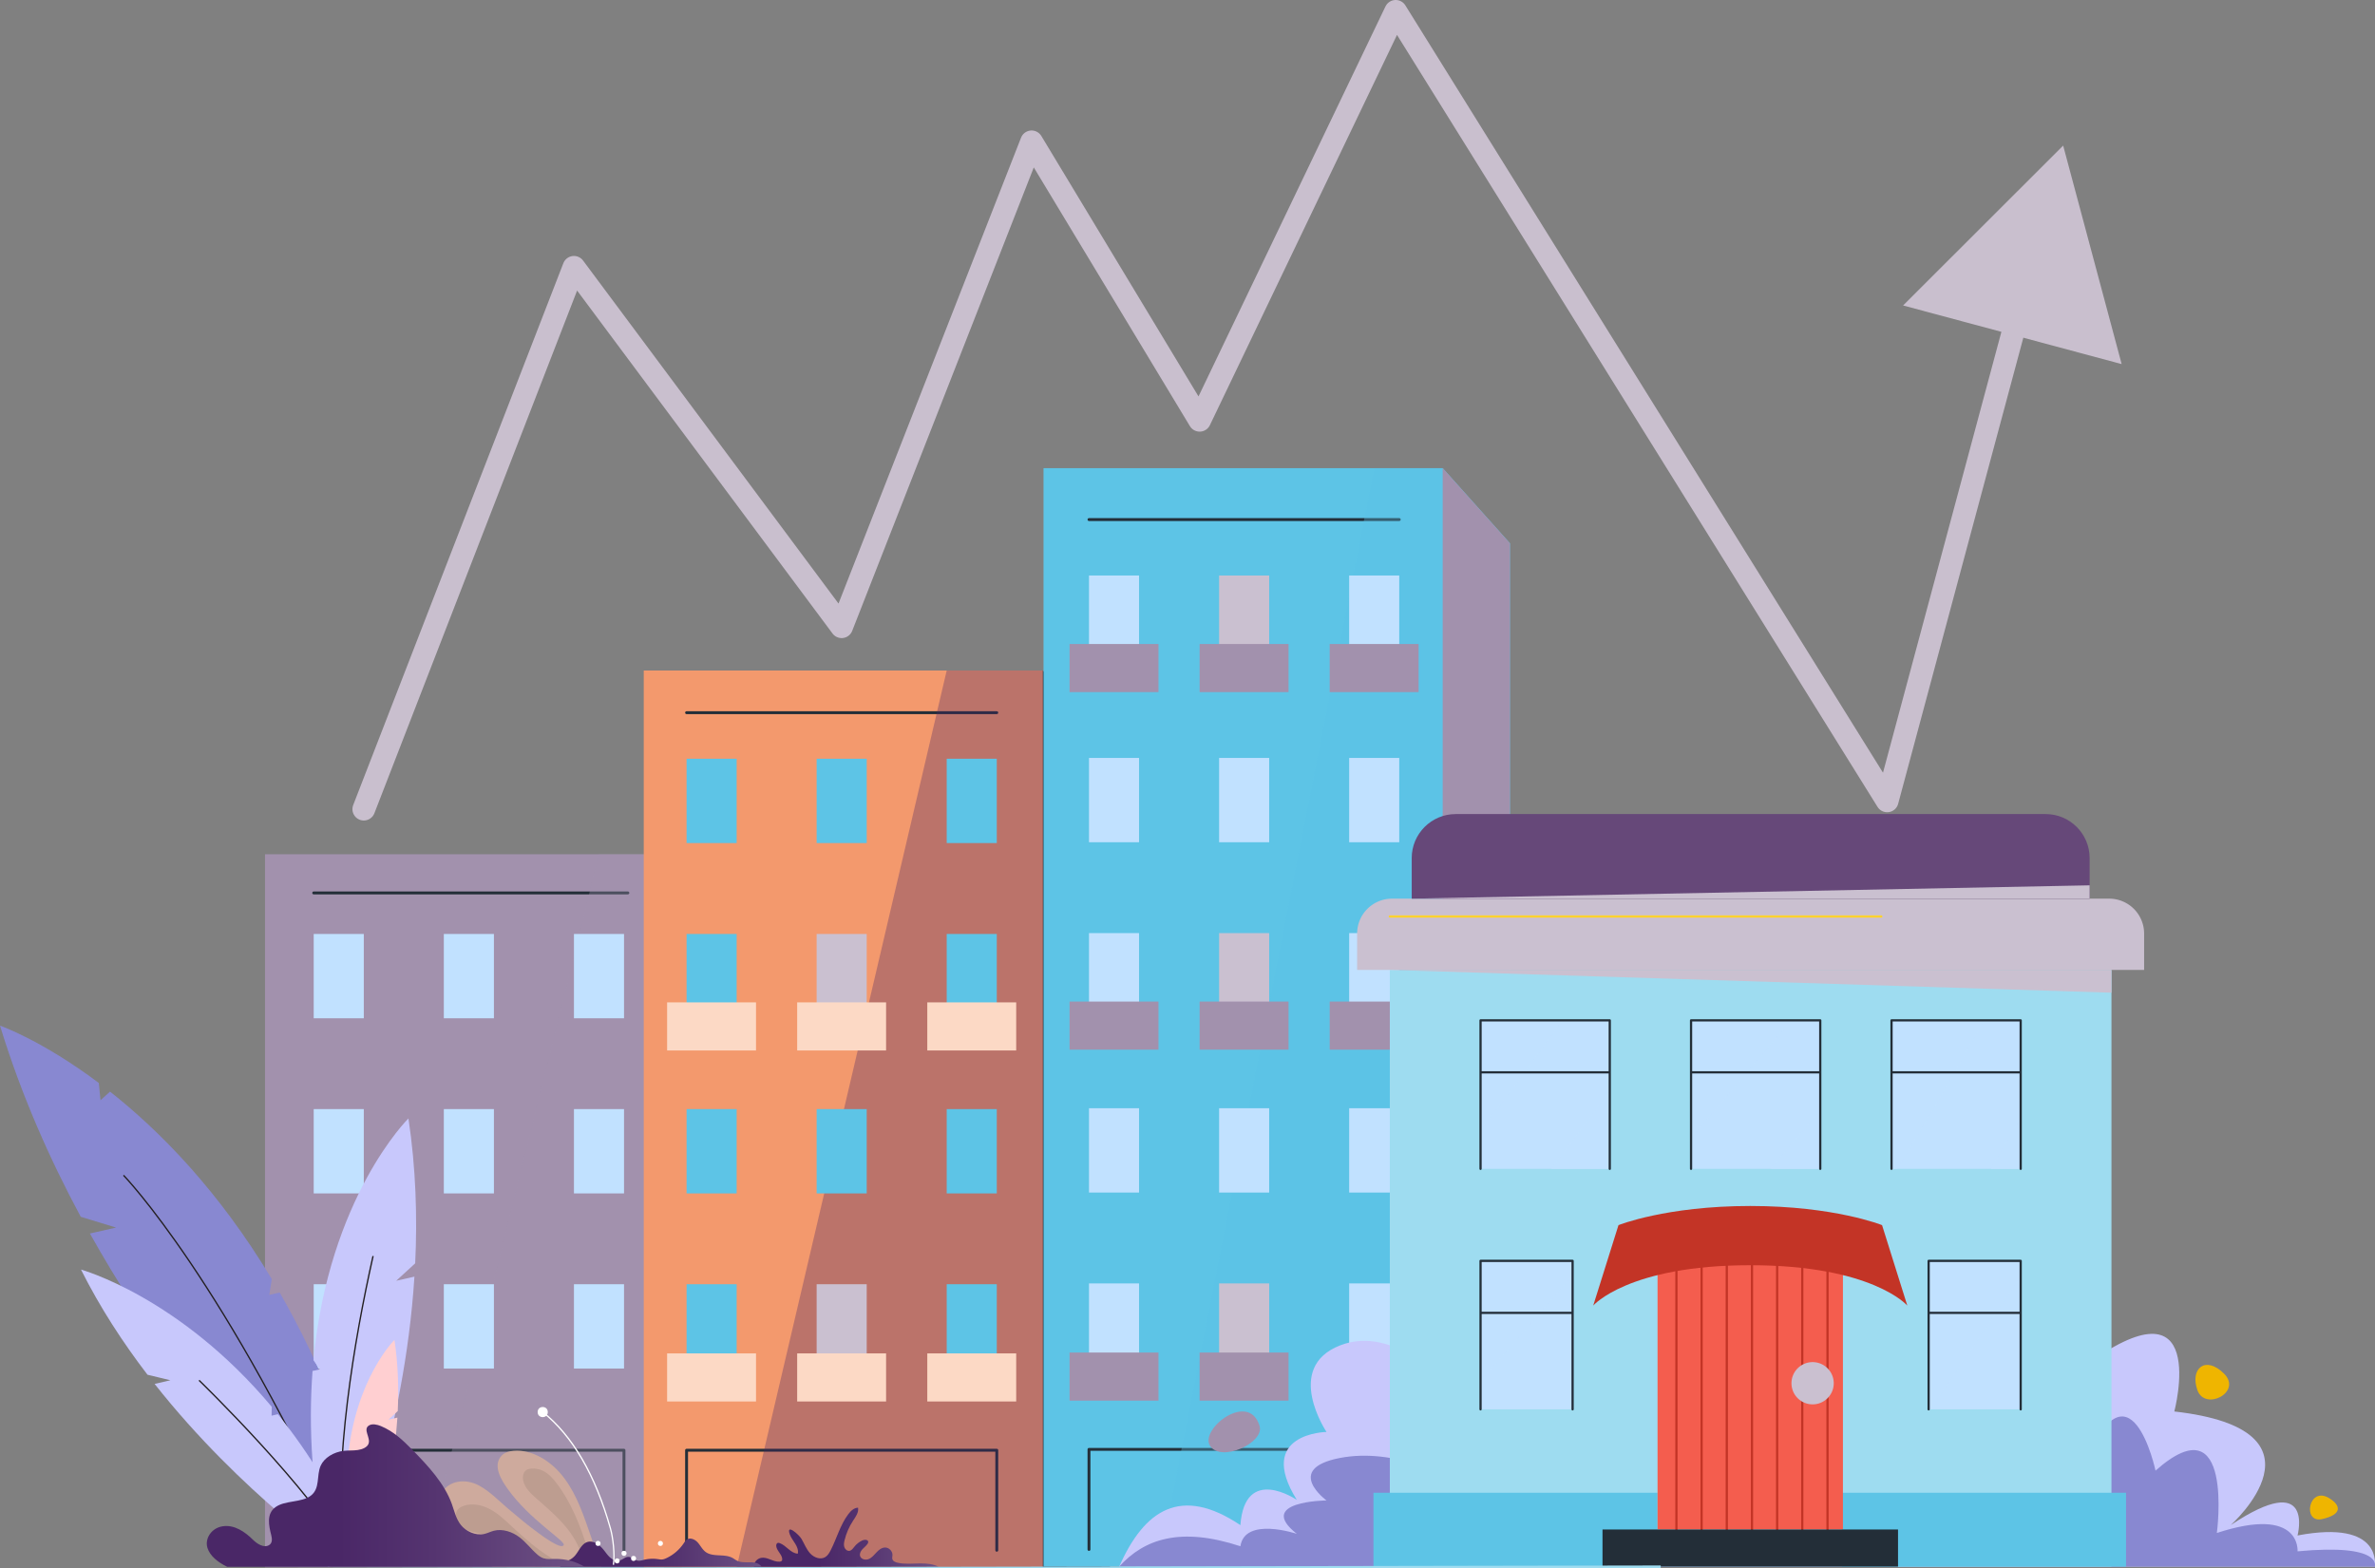 <?xml version="1.0" encoding="UTF-8" standalone="no"?>
<svg xmlns="http://www.w3.org/2000/svg" xmlns:v="https://vecta.io/nano" viewBox="0 0 468.55 309.45">
  <rect x="0" y="0" width="468.55" height="309.45" fill="#808080" stroke="none"/>
  <style>
    <![CDATA[.L,.V,.D,.H,.A{isolation:isolate}.L,.V,.D,.H,.Q{mix-blend-mode:screen}.h{fill:#cac0d0}.i{fill:none}.j{stroke-linecap:round}.k{stroke-linejoin:round}.l{fill:#c1e1ff}.m{fill:#5dc4e6}.n{fill:#a291ad}.o{stroke:#232e38}.p{fill:#231f20}.q{stroke-width:.57}.r{fill:#232e38}.s{fill:#c8c8fc}.t{stroke-width:.44}]]>
  </style>
  <defs>
    <linearGradient gradientUnits="userSpaceOnUse" id="A" x1="148.73" x2="185.2" y1="303.36" y2="303.36">
      <stop offset="0" stop-color="#4a2767"/>
      <stop offset=".35" stop-color="#4a2767"/>
      <stop offset=".6" stop-color="#553470"/>
      <stop offset="1" stop-color="#6e5285"/>
    </linearGradient>
    <linearGradient gradientUnits="userSpaceOnUse" id="B" x1="110.37" x2="150.21" y1="306.41" y2="306.41">
      <stop offset="0" stop-color="#4a2767"/>
      <stop offset=".35" stop-color="#4a2767"/>
      <stop offset=".6" stop-color="#553470"/>
      <stop offset="1" stop-color="#6e5285"/>
    </linearGradient>
    <linearGradient gradientUnits="userSpaceOnUse" id="C" x1="40.8" x2="115.31" y1="295.14" y2="295.14">
      <stop offset="0" stop-color="#4a2767"/>
      <stop offset=".35" stop-color="#4a2767"/>
      <stop offset=".6" stop-color="#553470"/>
      <stop offset="1" stop-color="#6e5285"/>
    </linearGradient>
    <path d="M61.89 184.31h9.88v16.64h-9.88z" id="D"/>
    <path d="M131.61 197.81h17.54v9.49h-17.54z" id="E"/>
    <path d="M292.09 201.36h25.49v29.3h-25.49z" id="F"/>
    <path d="M330.73 244.41v62.69" id="G"/>
  </defs>
  <g class="A">
    <path class="n" d="M52.28 309.31h92.01V183.4l-13.26-14.82H52.28v140.73z"/>
    <path class="i j k o q" d="M61.89 305.93v-19.74h61.21v19.74M61.89 176.21h61.98"/>
    <path class="D n" d="M83.47 309.31h60.82V183.4l-13.26-14.82h-12.87L83.47 309.31z" opacity=".33"/>
    <path class="r" d="M131.03 168.58v140.73h13.26V183.4l-13.26-14.82z"/>
    <g class="l">
      <use href="#D"/>
      <use href="#D" x="25.67"/>
      <use href="#D" x="51.34"/>
      <use href="#D" y="34.56"/>
      <use href="#D" x="25.67" y="34.56"/>
      <use href="#D" x="51.34" y="34.56"/>
      <use href="#D" y="69.12"/>
      <use href="#D" x="25.67" y="69.12"/>
      <use href="#D" x="51.34" y="69.12"/>
    </g>
    <path d="M127 309.31h92V147.14l-13.26-14.82H127v176.99z" fill="#f3996d"/>
    <path class="i j k o q" d="M135.45 305.78v-19.59h61.2v19.74m-61.2-165.29h61.2"/>
    <path class="H" d="M145.32 309.31H219V147.14l-13.26-14.82h-18.97l-41.45 176.99z" fill="#4a2765" opacity=".33"/>
    <path class="r" d="M205.74 132.32v176.99H219V147.14l-13.26-14.82z"/>
    <g class="m">
      <use href="#D" x="73.56" y="-34.58"/>
      <use href="#D" x="99.22" y="-34.58"/>
      <use href="#D" x="124.88" y="-34.58"/>
      <use href="#D" x="73.56"/>
    </g>
    <use class="h" href="#D" x="99.22"/>
    <g class="m">
      <use href="#D" x="124.88"/>
      <use href="#D" x="73.56" y="34.56"/>
      <use href="#D" x="99.22" y="34.56"/>
      <use href="#D" x="124.88" y="34.56"/>
      <use href="#D" x="73.56" y="69.12"/>
    </g>
    <use class="h" href="#D" x="99.22" y="69.12"/>
    <use class="m" href="#D" x="124.88" y="69.12"/>
    <g fill="#fcd9c5">
      <use href="#E"/>
      <use href="#E" x="25.66"/>
      <use href="#E" x="51.33"/>
      <use href="#E" y="69.27"/>
      <use href="#E" x="25.66" y="69.27"/>
      <use href="#E" x="51.33" y="69.27"/>
    </g>
    <path class="m" d="M205.87 309.15h92.01V107.21l-13.26-14.82h-78.75v216.76z"/>
    <path class="i j k o q" d="M214.84 305.77v-19.75h61.21v19.75m-61.21-203.24h61.21"/>
    <path class="L m" d="M228.54 309.15h69.34V107.21l-13.26-14.82h-13.51l-42.57 216.76z" opacity=".33"/>
    <path class="n" d="M284.62 92.39v216.76h13.26V107.21l-13.26-14.82z"/>
    <g class="l">
      <use href="#D" x="152.95" y="-34.74"/>
      <use href="#D" x="178.62" y="-34.74"/>
      <use href="#D" x="204.28" y="-34.74"/>
      <use href="#D" x="152.95" y="-0.17"/>
    </g>
    <use class="h" href="#D" x="178.62" y="-0.17"/>
    <g class="l">
      <use href="#D" x="204.28" y="-0.17"/>
      <use href="#D" x="152.95" y="34.39"/>
      <use href="#D" x="178.62" y="34.39"/>
      <use href="#D" x="204.28" y="34.39"/>
      <use href="#D" x="152.95" y="68.96"/>
    </g>
    <use class="h" href="#D" x="178.62" y="68.96"/>
    <g class="l">
      <use href="#D" x="204.28" y="68.96"/>
      <use href="#D" x="152.95" y="-70.74"/>
    </g>
    <use class="h" href="#D" x="178.62" y="-70.74"/>
    <use class="l" href="#D" x="204.28" y="-70.74"/>
    <g class="n">
      <use href="#E" x="79.4" y="-0.16"/>
      <use href="#E" x="105.06" y="-0.16"/>
      <use href="#E" x="130.72" y="-0.16"/>
      <use href="#E" x="79.4" y="-70.72"/>
      <use href="#E" x="105.06" y="-70.72"/>
      <use href="#E" x="130.72" y="-70.72"/>
      <use href="#E" x="79.4" y="69.1"/>
      <use href="#E" x="105.06" y="69.1"/>
    </g>
    <use fill="#efb500" href="#E" x="130.72" y="69.1"/>
    <path class="n" d="M248.5,281.43c-2.07-7.05-11.91.59-9.77,3.9,2.15,3.32,10.74-.59,9.77-3.9Z"/>
    <path class="s" d="M220.77 309.16H468.5s1.76-9.37-15.23-6.15c0 0 3.51-13.18-13.18-2.05 0 0 21.1-18.77-11.13-22.42 0 0 7.32-27.67-18.16-8.63l-124.5 4.1s-10.84-12.89-21.97-8.49c-11.13 4.39-2.63 17.06-2.63 17.06s-14.06.23-5.86 13.41c0 0-10.25-7.03-11.13 4.98-11.74-7.87-18.96-3.03-23.92 8.2h-.02z"/>
    <path d="M220.77 309.16H468.5s1.76-4.61-15.23-3.02c0 0 .78-9.09-15.92-3.62 0 0 3.51-26.17-12.1-12.3 0 0-5.08-23.83-14.45-.34l-124.5 2.01s-10.84-6.33-21.97-4.17-2.63 8.38-2.63 8.38-14.06.12-5.86 6.59c0 0-10.25-3.45-11.13 2.45-11.74-3.87-18.96-1.49-23.92 4.03h-.02z" fill="#8888d1"/>
    <path d="M433.5 274.3c1.47 4.25 8.94.44 5.27-3.22-3.66-3.66-6.74-1.02-5.27 3.22zm26.07 21.38c-4.13-2.58-5.42 4.98-1.47 4.1s3.81-2.63 1.47-4.1z" fill="#efb500"/>
    <path d="M274.19 191.4h142.37v117.76H274.19z" fill="#9edcf0"/>
    <path class="m" d="M270.96 294.58h56.05v14.59h-56.05zm92.42 0h56.05v14.59h-56.05z"/>
    <g class="l">
      <use href="#F"/>
      <use href="#F" x="41.53"/>
      <use href="#F" x="81.08"/>
      <path d="M292.09 248.82h18.16v29.3h-18.16zm88.4 0h18.16v29.3h-18.16z"/>
    </g>
    <g class="Q l" opacity=".66">
      <path d="M305.97 230.66h11.62v-15.41c-3.78 5.2-7.67 10.33-11.62 15.41zm2.26-29.3H292.1v21.61c5.55-7.09 10.95-14.27 16.13-21.61zm45.15 0h-19.76v23.23l19.76-23.23zm-4.13 29.3h9.85v-11.55l-9.85 11.55zm42.15-29.3h-17.42l-.82.98v28.31h1.15c5.9-9.63 11.62-19.39 17.08-29.3h.01zm1.35 29.3h5.9v-10.03l-5.9 10.03zm-82.5 20.94v-2.77h-18.16v23.74l18.16-20.96h0zm88.4.33v-3.1H381.6l-1.11 1.75v27.54h.34l17.82-26.19h0z"/>
    </g>
    <path class="i j k o t" d="M292.09 230.66v-29.3h25.49v29.3m-25.49-19.04h25.49m16.04 19.04v-29.3h25.49v29.3m-25.49-19.04h25.49m14.06 19.04v-29.3h25.48v29.3m-25.48-19.04h25.48m-106.56 66.5v-29.3h18.16v29.3m-18.16-19.04h18.16m70.24 19.04v-29.3h18.16v29.3m-18.16-19.04h18.16"/>
    <path class="h" d="M274.19 191.4l142.37 4.5v-4.5H274.19z"/>
    <path d="M327.01 244.11h36.57v57.71h-36.57z" fill="#f45d4e"/>
    <g class="i j k t" stroke="#c33426">
      <use href="#G"/>
      <use href="#G" x="4.97"/>
      <use href="#G" x="9.94"/>
      <use href="#G" x="14.91"/>
      <use href="#G" x="19.87"/>
      <use href="#G" x="24.83"/>
      <use href="#G" x="29.81"/>
    </g>
    <path class="r" d="M316.15 301.83h58.3v7.32h-58.3z"/>
    <path d="M371.3,241.77s-9.37-3.78-26-3.78-26,3.78-26,3.78l-4.98,15.87s6.88-7.96,30.98-7.96,30.98,7.96,30.98,7.96l-4.98-15.87h0Z" fill="#c33426"/>
    <path class="h" d="M361.77 272.97c0 2.3-1.87 4.17-4.17 4.17s-4.17-1.87-4.17-4.17 1.87-4.17 4.17-4.17 4.17 1.87 4.17 4.17zm-87.13-95.63h141.47a6.89 6.89 0 0 1 6.89 6.89v7.17H267.74v-7.17a6.89 6.89 0 0 1 6.89-6.89h0z"/>
    <path class="V i j k t" d="M274.19 180.86h96.96" stroke="#ffd22d"/>
    <path d="M287.18 160.65h116.4c4.78 0 8.67 3.89 8.67 8.67v8.03H278.51v-8.03c0-4.78 3.89-8.67 8.67-8.67h0z" fill="#664879"/>
    <path class="h" d="M278.5 177.34l133.75-2.63v2.63H278.5z"/>
    <path class="i j k" d="M71.77 159.68l41.46-106.93 52.81 70.93 37.48-95.69 33.15 54.95 38.68-80.7 96.96 155.81 26.39-98.29" stroke="#c9bfce" stroke-width="4.48"/>
    <path d="M418.57 71.85l-11.54-43.12-31.58 31.55 43.12 11.57z" fill="#c9bfce"/>
    <path d="M185.2,309.19c-1.12-.57-2.46-.68-3.73-.66-1.47.02-2.96.18-4.39-.14-.44-.1-.93-.3-1.04-.74-.06-.24.02-.49.03-.74.04-.8-.69-1.55-1.49-1.52-.67.02-1.23.49-1.68.98-.46.49-.89,1.03-1.5,1.29s-1.47.08-1.7-.54c-.17-.47.08-.99.41-1.36s.75-.67,1.03-1.07c.09-.13.16-.27.15-.42-.04-.46-.72-.48-1.14-.29-.62.28-1.17.71-1.59,1.24-.27.34-.54.75-.97.82-.45.07-.88-.3-1.02-.74-.14-.43-.06-.91.05-1.35.33-1.36.9-2.67,1.67-3.84.52-.79,1.16-1.65.99-2.58-.79.01-1.43.63-1.91,1.26-1.61,2.13-2.29,4.81-3.51,7.18-.26.5-.57,1.02-1.05,1.31-.95.58-2.23.09-2.98-.73s-1.14-1.89-1.7-2.85c-.49-.85-3.15-3.19-2.3-.86.46,1.24,1.83,2.31,1.57,3.76-1.4-.04-2.26-1.61-3.58-2.08-.12-.04-.26-.08-.39-.04-.23.08-.31.37-.29.62.09.91,1.03,1.54,1.17,2.44.03.17.02.37-.1.49-.1.11-.26.14-.4.15-1.26.1-2.42-.99-3.66-.75-.68.13-1.26.7-1.4,1.37-.03.12-.03.27,0,.38h36.44,0Z" fill="url(#A)"/>
    <path d="M97.22 309.19l-.64-.4c-2.04-1.26-4.02-2.66-5.82-4.25-2.69-2.37-5.87-5.93-3.77-9.73 1.56-2.82 4.98-3.05 7.58-1.62 2.09 1.14 3.82 2.96 5.62 4.49 2 1.7 4.01 3.39 6.14 4.93.38.28 4.57 3.42 4.89 2.24.22-.82-6.73-4.98-11.02-10.97-1.2-1.67-3.12-4.61-1.24-6.63.45-.48 1.08-.75 1.73-.86 3.61-.64 7.3 1.51 9.64 4.11 2.87 3.18 4.39 7.33 5.77 11.32l2.56 7.37H97.22h0z" fill="#ceaa9d"/>
    <path d="M112.21 309.19c-4.34-1.72-7.94-4.89-11.36-8.08-1.31-1.22-2.63-2.47-4.22-3.3-1.58-.84-3.49-1.23-5.18-.64-.37.13-.73.31-1.01.59-.66.67-.68 1.81-.21 2.63s1.33 1.35 2.21 1.67c.89.32 1.83.45 2.75.67 4.06.97 7.53 3.58 10.56 6.46h6.46zm5.27 0l-.06-.18c-.25-.58-.68-1.09-.93-1.69-.26-.62-.45-1.26-.65-1.9-1.42-4.51-3.18-8.99-6.06-12.75-.75-.98-1.62-1.94-2.74-2.46-.68-.31-1.44-.45-2.19-.4-.34.02-.69.09-.98.27-.67.43-.82 1.36-.64 2.14.33 1.44 1.49 2.52 2.6 3.5 2.1 1.84 4.24 3.65 5.99 5.82s3.1 4.76 3.32 7.54v.11h2.34z" fill="#bd9d90"/>
    <path d="M110.56 309.19h39.65c-.05-.08-.09-.18-.16-.25-1.1-1.14-3.11-.26-4.55-.91-.37-.17-.69-.43-1.05-.62-1.62-.84-3.82-.07-5.27-1.17-.64-.49-1-1.26-1.54-1.86s-1.48-1.02-2.15-.56c-.25.18-.42.45-.59.71a8.44 8.44 0 0 1-3.35 2.92c-.31.15-.63.28-.97.3-.27.02-.53-.04-.8-.07-.9-.13-1.82-.09-2.71.13-.42.1-.85.24-1.27.16-.67-.12-1.2-.75-1.88-.73-.59.02-1.05.52-1.62.69-.62.18-1.31-.07-1.81-.47-.51-.4-.88-.95-1.28-1.46-.82-1.06-2.08-2.1-3.35-1.69-1.18.39-1.63 1.78-2.45 2.71-.48.54-1.12.92-1.81 1.11-.58.16-1.55.05-1.13.89.03.06.07.11.1.17h0z" fill="url(#B)"/>
    <path d="M0,202.4s8.23,2.85,19.49,11.31l.34,3.41,1.88-1.7c9.76,7.71,21.42,19.5,31.91,37l-.49,3.11,2.05-.46c7.86,13.69,14.96,30.69,19.98,51.74l-6.59,1.49s-28.71-25.28-50.83-64.88l5.16-1.17-6.97-2.13C9.73,228.6,4.14,215.94,0,202.39h0Z" fill="#8888d1"/>
    <path class="p" d="M68.52,306.51c-24.08-53.57-44.05-74.29-44.25-74.49l.19-.18c.2.2,20.2,20.95,44.3,74.57l-.24.11h0Z"/>
    <path class="s" d="M80.57,220.72s-15.69,15.48-18.73,47.7l1.25,1.81-1.43.32c-.83,11-.18,23.86,3,38.64l4.61-1.04s10.48-24.59,12.49-56.22l-3.6.82,3.75-3.44c.44-9.13.14-18.8-1.33-28.59h0Z"/>
    <path class="p" d="M67.44,307.46c-1.74-19.34,2.32-43.1,6.03-59.62l.26.06c-3.71,16.5-7.76,40.23-6.03,59.54l-.26.02Z"/>
    <path class="s" d="M15.95,250.53s19.46,5.33,37.67,27.1l-.04,1.74,1.24-.29c6.06,7.51,11.93,16.87,16.84,28.5l-3.98.92s-20.04-13.67-37.18-35.4l3.12-.72-4.52-1.09c-4.84-6.32-9.39-13.29-13.13-20.77h-.02Z"/>
    <path class="p" d="M68.55,307.26c-7.26-13.31-29.15-34.56-29.37-34.77l.18-.19c.22.21,22.14,21.49,29.42,34.83l-.23.13Z"/>
    <path d="M77.83,264.41s-7.71,7.61-9.21,23.44l.61.89-.7.16c-.41,5.4-.09,11.72,1.47,18.99l2.26-.51s5.15-12.08,6.14-27.63l-1.77.4,1.84-1.69c.21-4.49.07-9.24-.65-14.05h.01Z" fill="#ffcfd1"/>
    <path class="p" d="M71.26,306.5c-.1-5.34.49-12.13,1.74-20.19l.26.04c-1.26,8.05-1.84,14.83-1.74,20.15h-.26Z"/>
    <path d="M115.31,309.19c-1.63-1.03-3.74-1.59-5.84-1.55-.76.01-1.55.1-2.25-.13-.5-.16-.9-.46-1.26-.78-1.24-1.08-2.16-2.37-3.49-3.38s-3.28-1.73-5.04-1.27c-.65.17-1.23.48-1.88.63-1.79.4-3.68-.56-4.65-1.8-.96-1.24-1.26-2.71-1.76-4.11-1.44-4.02-4.64-7.5-7.91-10.81-1.73-1.75-3.58-3.53-6.09-4.57-.73-.3-1.68-.52-2.33-.13-1.31.78.39,2.44-.12,3.66-.28.68-1.21,1.07-2.11,1.2s-1.83.06-2.74.16c-2.05.23-3.89,1.4-4.57,2.92-.88,1.97-.05,4.49-1.97,5.94-1.82,1.38-5.1.89-6.95,2.25-1.84,1.34-1.31,3.65-.83,5.57.17.69.25,1.54-.48,1.95-1.03.58-2.35-.31-3.14-1.09-1.51-1.5-3.65-3.05-6.04-2.64-2.24.38-3.47,2.49-2.94,4.23.49,1.61,2.08,2.87,3.89,3.75h70.5,0Z" fill="url(#C)"/>
    <path d="M327.63 309.45H40.91h0l286.72-.52v.52z" fill="#9edcf0"/>
    <g fill="#fff">
      <path d="M121.15,308.82l-.26-.04c.3-2.05-.07-5.3-.59-7.14-2.97-10.51-7.45-18.22-13.31-22.89l.16-.21c5.9,4.71,10.41,12.46,13.39,23.03.53,1.86.9,5.16.6,7.25h0Z"/>
      <circle cx="107.07" cy="278.66" r="1"/>
      <circle cx="117.98" cy="304.58" r=".5"/>
      <circle cx="124.99" cy="307.54" r=".5"/>
      <circle cx="130.29" cy="304.58" r=".5"/>
      <circle cx="123.11" cy="306.53" r=".5"/>
      <circle cx="121.75" cy="308.03" r=".5"/>
    </g>
  </g>
</svg>
